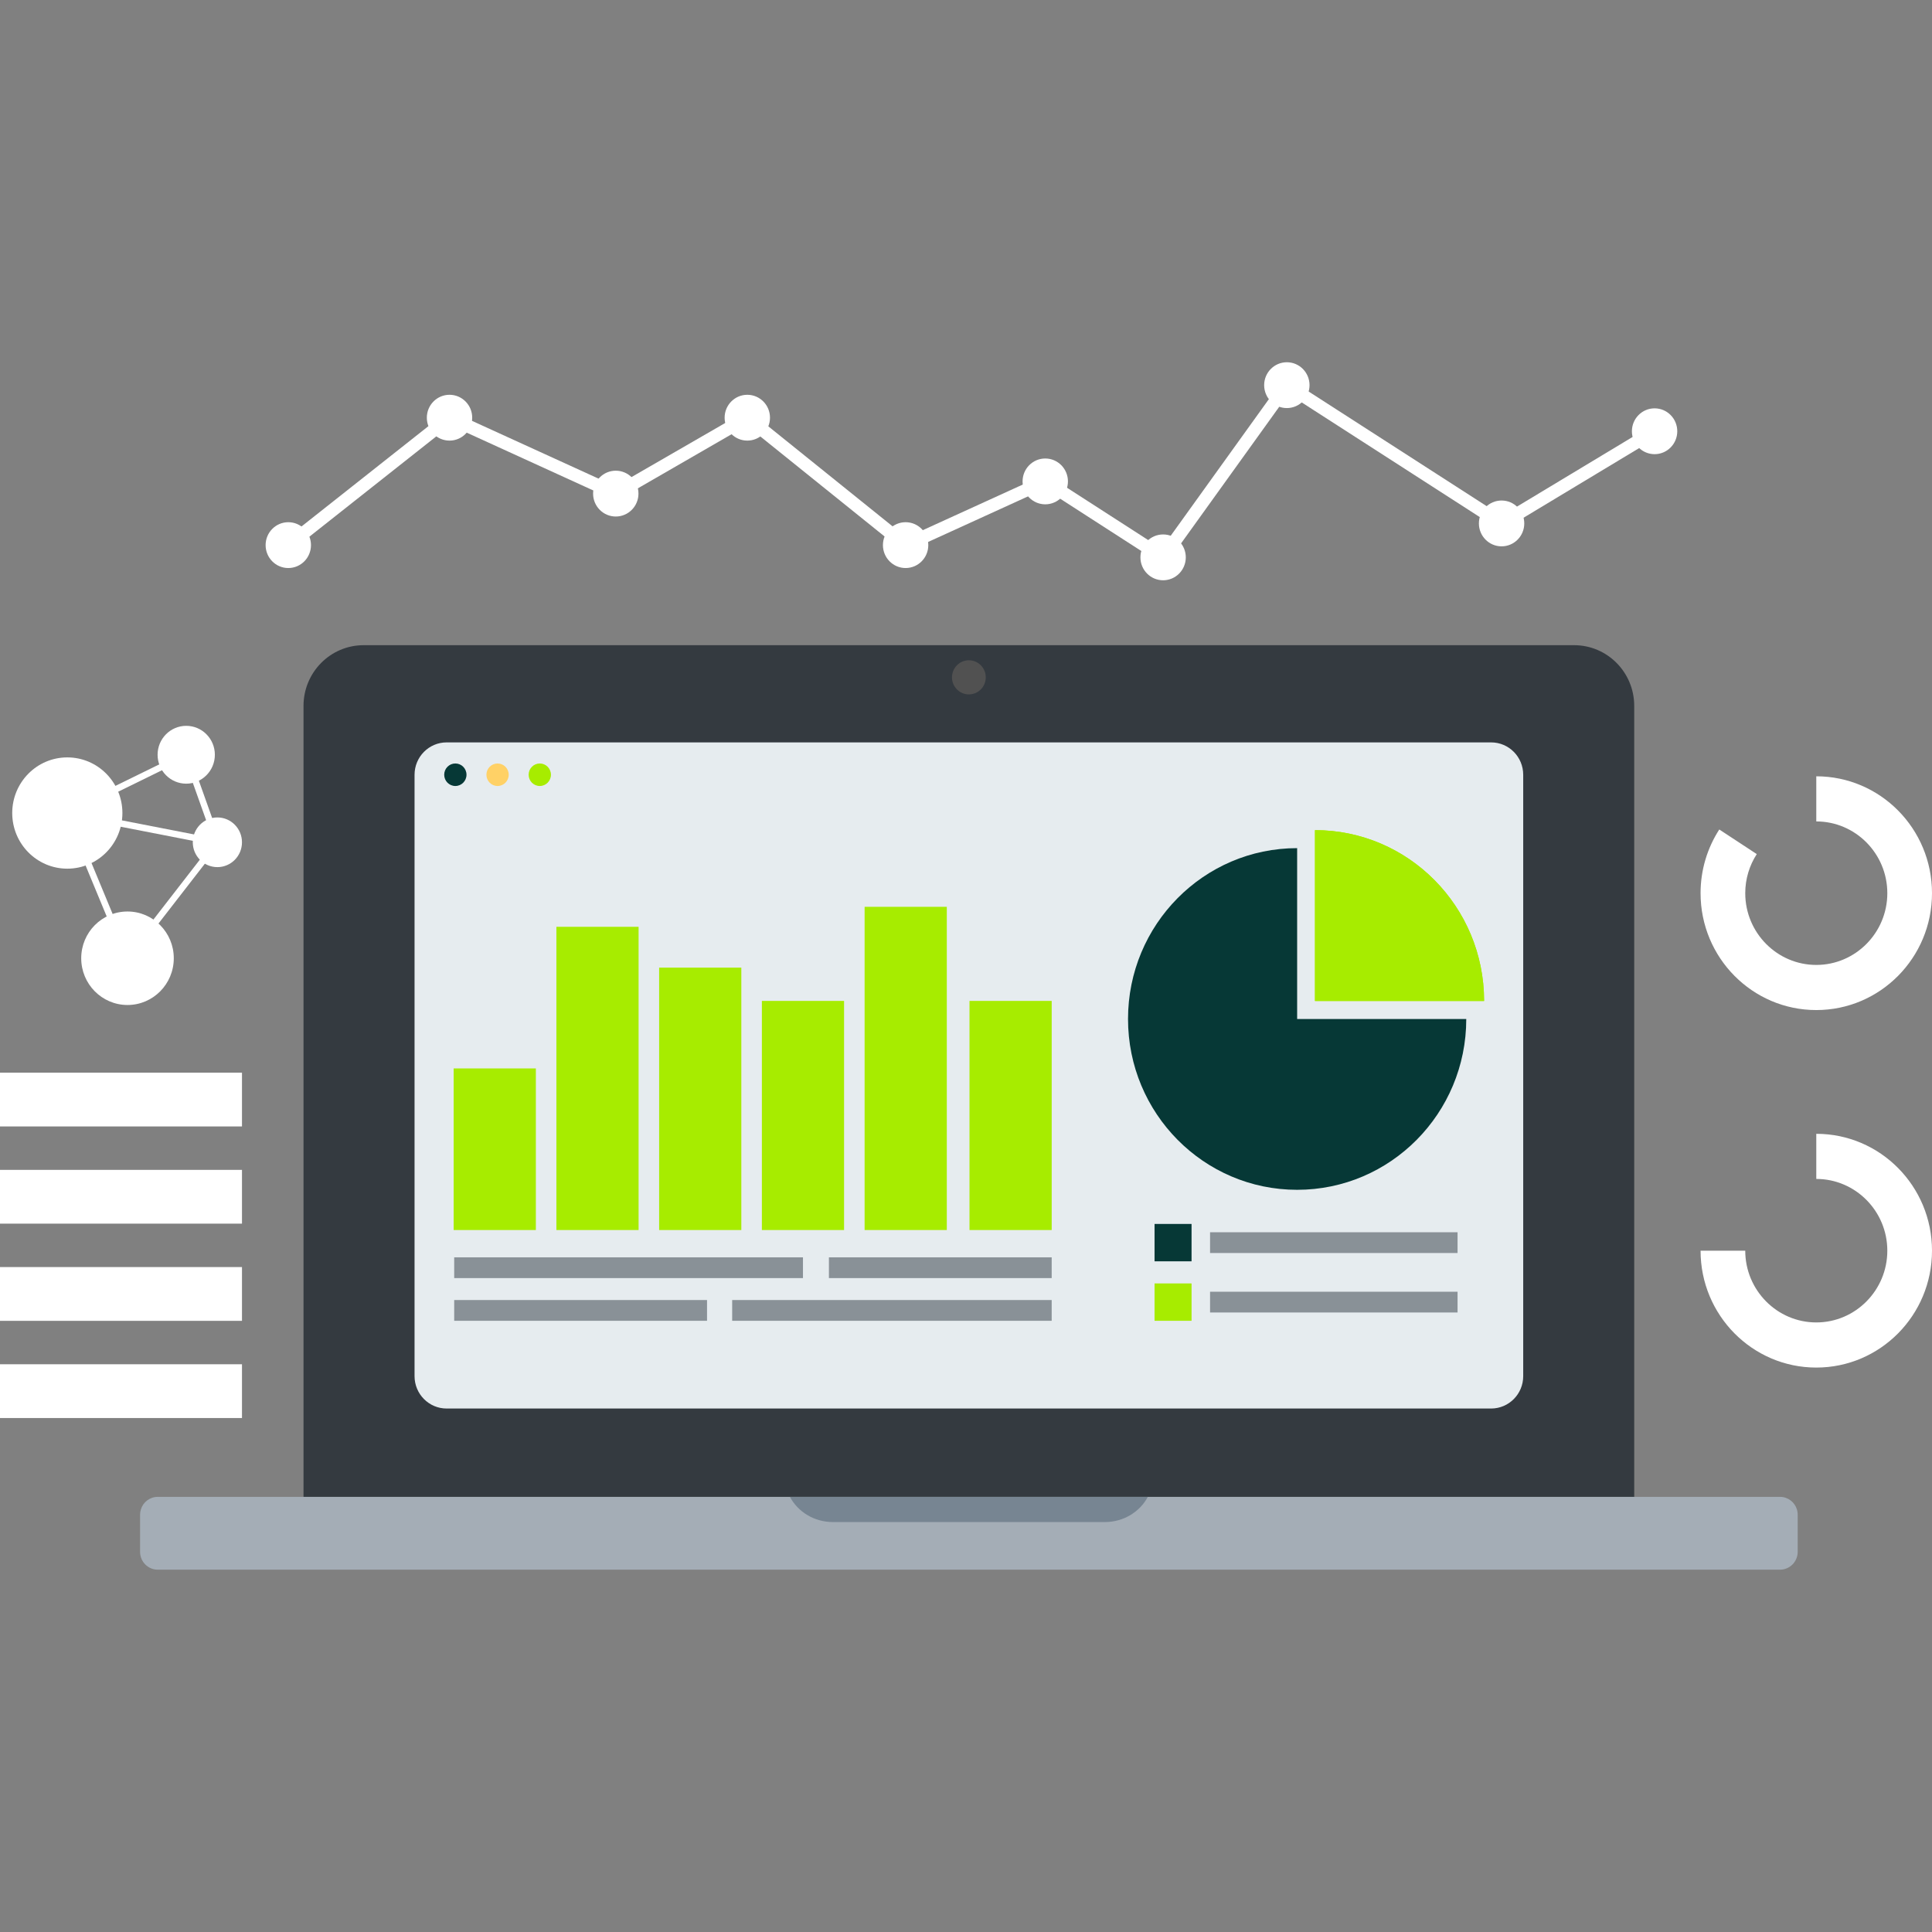 <svg width="400" height="400" viewBox="0 0 400 400" fill="none" xmlns="http://www.w3.org/2000/svg">
<rect x="0" y="0" width="400" height="400" fill="#808080" stroke="none"/>
<g clip-path="url(#clip0_4285_2)">
<path d="M50.1 222.084H0V233.218H50.1V222.084Z" fill="white"/>
<path d="M50.1 242.208H0V253.341H50.1V242.208Z" fill="white"/>
<path d="M50.1 262.332H0V273.465H50.1V262.332Z" fill="white"/>
<path d="M50.1 282.455H0V293.588H50.1V282.455Z" fill="white"/>
<path d="M26.398 208.073C31.69 208.073 35.98 203.74 35.98 198.395C35.98 193.049 31.69 188.716 26.398 188.716C21.105 188.716 16.815 193.049 16.815 198.395C16.815 203.74 21.105 208.073 26.398 208.073Z" fill="white"/>
<path d="M45.007 179.529C47.819 179.529 50.1 177.227 50.1 174.386C50.1 171.545 47.819 169.242 45.007 169.242C42.194 169.242 39.914 171.545 39.914 174.386C39.914 177.227 42.194 179.529 45.007 179.529Z" fill="white"/>
<path d="M13.937 179.849C20.236 179.849 25.342 174.692 25.342 168.33C25.342 161.968 20.236 156.811 13.937 156.811C7.639 156.811 2.532 161.968 2.532 168.33C2.532 174.692 7.639 179.849 13.937 179.849Z" fill="white"/>
<path d="M38.556 162.252C41.831 162.252 44.485 159.571 44.485 156.264C44.485 152.957 41.831 150.276 38.556 150.276C35.282 150.276 32.628 152.957 32.628 156.264C32.628 159.571 35.282 162.252 38.556 162.252Z" fill="white"/>
<path d="M26.222 199.709L13.461 168.922L11.851 168.608L38.931 155.336L45.504 173.8L46.199 173.936L26.222 199.709ZM15.028 169.226L26.573 197.081L43.815 174.836L15.027 169.226H15.028ZM16.022 168.054L43.988 173.504L38.181 157.194L16.022 168.054Z" fill="white"/>
<path d="M361.335 258.942C361.335 267.132 367.933 273.796 376.043 273.796C384.153 273.796 390.75 267.133 390.75 258.942C390.75 250.75 384.153 244.087 376.043 244.087V234.744C389.275 234.744 400.001 245.577 400.001 258.942C400.001 272.306 389.275 283.14 376.043 283.14C362.811 283.14 352.084 272.306 352.084 258.942H361.335Z" fill="white"/>
<path d="M363.719 176.832C362.214 179.162 361.335 181.94 361.335 184.924C361.335 193.115 367.933 199.779 376.043 199.779C384.153 199.779 390.75 193.115 390.75 184.924C390.75 176.732 384.153 170.069 376.043 170.069V160.726C389.275 160.726 400.001 171.559 400.001 184.924C400.001 198.288 389.275 209.122 376.043 209.122C362.811 209.122 352.084 198.288 352.084 184.924C352.084 180.058 353.511 175.53 355.959 171.736L363.719 176.832Z" fill="white"/>
<path d="M241.149 117.205L216.302 101.191L187.305 114.42L154.599 88.095L127.561 103.701L93.254 88.036L60.507 113.917L58.871 111.805L92.883 84.923L127.42 100.693L154.845 84.865L187.691 111.302L216.518 98.15L240.469 113.585L266.087 77.935L310.91 106.795L341.884 88.135L343.244 90.439L310.863 109.946L266.767 81.554L241.149 117.205Z" fill="white"/>
<path d="M93.068 91.223C95.662 91.223 97.765 89.099 97.765 86.479C97.765 83.859 95.662 81.736 93.068 81.736C90.474 81.736 88.372 83.859 88.372 86.479C88.372 89.099 90.474 91.223 93.068 91.223Z" fill="white"/>
<path d="M59.689 117.605C62.282 117.605 64.385 115.481 64.385 112.861C64.385 110.241 62.282 108.117 59.689 108.117C57.095 108.117 54.992 110.241 54.992 112.861C54.992 115.481 57.095 117.605 59.689 117.605Z" fill="white"/>
<path d="M154.722 91.223C157.316 91.223 159.418 89.099 159.418 86.479C159.418 83.859 157.316 81.736 154.722 81.736C152.128 81.736 150.025 83.859 150.025 86.479C150.025 89.099 152.128 91.223 154.722 91.223Z" fill="white"/>
<path d="M216.409 104.414C219.003 104.414 221.106 102.29 221.106 99.67C221.106 97.05 219.003 94.926 216.409 94.926C213.815 94.926 211.712 97.05 211.712 99.67C211.712 102.29 213.815 104.414 216.409 104.414Z" fill="white"/>
<path d="M187.498 117.605C190.092 117.605 192.194 115.481 192.194 112.861C192.194 110.241 190.092 108.117 187.498 108.117C184.904 108.117 182.801 110.241 182.801 112.861C182.801 115.481 184.904 117.605 187.498 117.605Z" fill="white"/>
<path d="M240.809 120.139C243.403 120.139 245.506 118.015 245.506 115.395C245.506 112.775 243.403 110.651 240.809 110.651C238.215 110.651 236.112 112.775 236.112 115.395C236.112 118.015 238.215 120.139 240.809 120.139Z" fill="white"/>
<path d="M266.427 84.487C269.021 84.487 271.124 82.364 271.124 79.744C271.124 77.124 269.021 75 266.427 75C263.833 75 261.73 77.124 261.73 79.744C261.73 82.364 263.833 84.487 266.427 84.487Z" fill="white"/>
<path d="M310.887 113.114C313.481 113.114 315.584 110.99 315.584 108.37C315.584 105.75 313.481 103.626 310.887 103.626C308.293 103.626 306.19 105.75 306.19 108.37C306.19 110.99 308.293 113.114 310.887 113.114Z" fill="white"/>
<path d="M342.565 94.03C345.159 94.03 347.261 91.906 347.261 89.287C347.261 86.667 345.159 84.543 342.565 84.543C339.971 84.543 337.868 86.667 337.868 89.287C337.868 91.906 339.971 94.03 342.565 94.03Z" fill="white"/>
<path d="M127.489 106.94C130.083 106.94 132.186 104.817 132.186 102.197C132.186 99.577 130.083 97.453 127.489 97.453C124.896 97.453 122.793 99.577 122.793 102.197C122.793 104.817 124.896 106.94 127.489 106.94Z" fill="white"/>
<path d="M338.349 146.149V323.739H62.839V146.149C62.839 139.207 68.409 133.58 75.283 133.58H325.904C332.778 133.58 338.348 139.207 338.348 146.149H338.349Z" fill="#343A40"/>
<path d="M372.193 313.606V321.288C372.193 323.329 370.553 324.985 368.533 324.985H32.661C30.64 324.985 29 323.329 29 321.288V313.606C29 313.222 29.059 312.86 29.169 312.512C29.622 311.004 31.013 309.909 32.661 309.909H368.533C370.18 309.909 371.571 311.004 372.032 312.512C372.106 312.771 372.163 313.043 372.186 313.325C372.193 313.414 372.193 313.51 372.193 313.606Z" fill="#A4ADB6"/>
<path d="M200.597 143.768C202.528 143.768 204.094 142.186 204.094 140.235C204.094 138.285 202.528 136.703 200.597 136.703C198.665 136.703 197.099 138.285 197.099 140.235C197.099 142.186 198.665 143.768 200.597 143.768Z" fill="#515151"/>
<path d="M163.546 309.91C165.193 313.002 168.552 315.125 172.441 315.125H228.752C232.641 315.125 236 313.003 237.647 309.91H163.546Z" fill="#778592"/>
<path d="M308.726 153.705H92.467C88.801 153.705 85.828 156.707 85.828 160.41V284.915C85.828 288.618 88.801 291.62 92.467 291.62H308.726C312.393 291.62 315.365 288.618 315.365 284.915V160.41C315.365 156.707 312.393 153.705 308.726 153.705Z" fill="#E6ECEF"/>
<path d="M94.276 162.732C95.55 162.732 96.584 161.688 96.584 160.401C96.584 159.114 95.55 158.07 94.276 158.07C93.001 158.07 91.968 159.114 91.968 160.401C91.968 161.688 93.001 162.732 94.276 162.732Z" fill="#063836"/>
<path d="M103.017 162.732C104.291 162.732 105.325 161.688 105.325 160.401C105.325 159.114 104.291 158.07 103.017 158.07C101.742 158.07 100.709 159.114 100.709 160.401C100.709 161.688 101.742 162.732 103.017 162.732Z" fill="#FFD166"/>
<path d="M111.758 162.732C113.032 162.732 114.066 161.688 114.066 160.401C114.066 159.114 113.032 158.07 111.758 158.07C110.483 158.07 109.45 159.114 109.45 160.401C109.45 161.688 110.483 162.732 111.758 162.732Z" fill="#A7EC00"/>
<path d="M110.943 221.207H93.926V254.665H110.943V221.207Z" fill="#A7EC00"/>
<path d="M132.214 191.886H115.197V254.665H132.214V191.886Z" fill="#A7EC00"/>
<path d="M153.484 200.338H136.468V254.665H153.484V200.338Z" fill="#A7EC00"/>
<path d="M174.755 207.228H157.739V254.665H174.755V207.228Z" fill="#A7EC00"/>
<path d="M217.741 207.228H200.724V254.665H217.741V207.228Z" fill="#A7EC00"/>
<path d="M196.026 187.748H179.009V254.664H196.026V187.748Z" fill="#A7EC00"/>
<path d="M166.247 260.318H94.037V264.616H166.247V260.318Z" fill="#899197"/>
<path d="M217.741 260.318H171.618V264.616H217.741V260.318Z" fill="#899197"/>
<path d="M146.383 269.158H94.037V273.456H146.383V269.158Z" fill="#899197"/>
<path d="M217.741 269.158H151.589V273.456H217.741V269.158Z" fill="#899197"/>
<path d="M303.575 210.972C303.575 230.499 287.902 246.337 268.56 246.337C249.218 246.337 233.545 230.499 233.545 210.972C233.545 191.444 249.218 175.598 268.56 175.598V210.972H303.575Z" fill="#063836"/>
<path d="M272.252 171.87V207.243H307.266C307.266 187.707 291.594 171.87 272.252 171.87Z" fill="#A7EC00"/>
<path d="M272.252 207.243V171.87C291.594 171.87 307.266 187.707 307.266 207.243H272.252Z" fill="#A7EC00"/>
<path d="M301.772 255.124H250.53V259.422H301.772V255.124Z" fill="#899197"/>
<path d="M301.772 267.439H250.53V271.737H301.772V267.439Z" fill="#899197"/>
<path d="M246.699 253.405H239.039V261.141H246.699V253.405Z" fill="#063836"/>
<path d="M246.699 265.72H239.039V273.456H246.699V265.72Z" fill="#A7EC00"/>
</g>
<defs>
<clipPath id="clip0_4285_2">
<rect width="400" height="250" fill="white" transform="translate(0 75)"/>
</clipPath>
</defs>
</svg>
